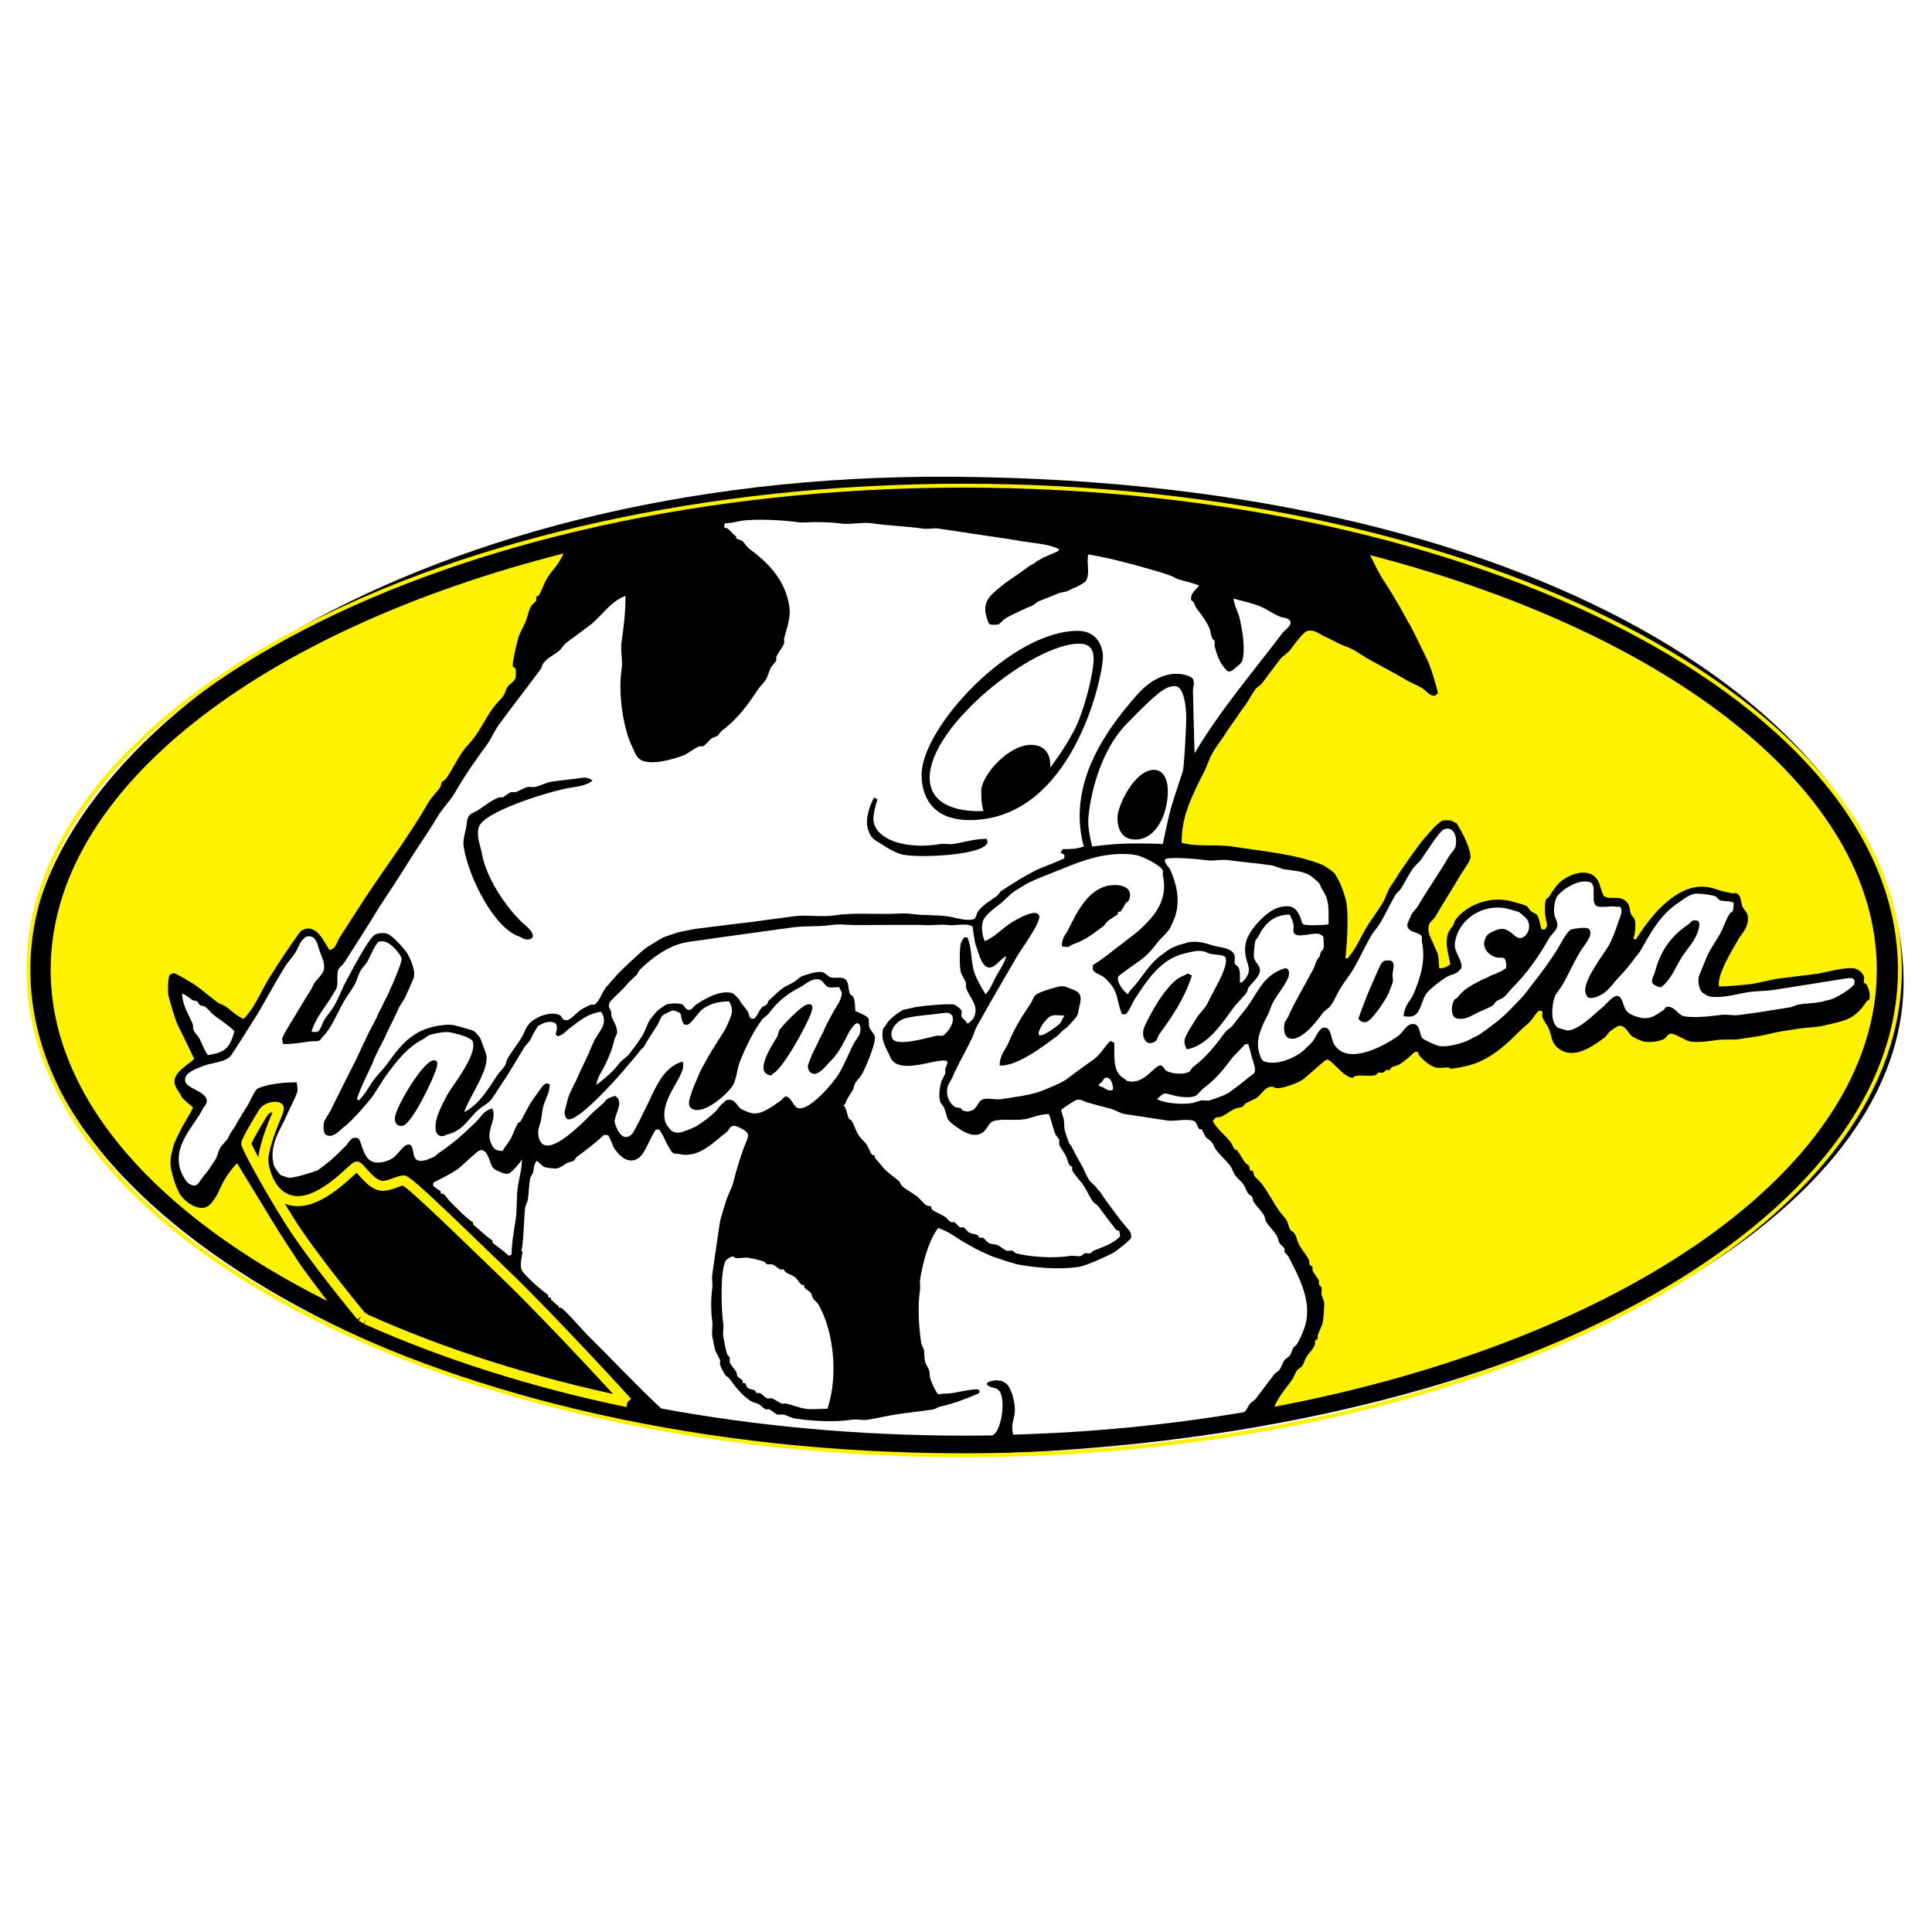 <?xml version="1.0" encoding="utf-8"?>
<!-- Generator: Adobe Illustrator 13.0.0, SVG Export Plug-In . SVG Version: 6.00 Build 14948)  -->
<!DOCTYPE svg PUBLIC "-//W3C//DTD SVG 1.0//EN" "http://www.w3.org/TR/2001/REC-SVG-20010904/DTD/svg10.dtd">
<svg version="1.0" id="Layer_1" xmlns="http://www.w3.org/2000/svg" xmlns:xlink="http://www.w3.org/1999/xlink" x="0px" y="0px"
	 width="192.756px" height="192.756px" viewBox="0 0 192.756 192.756" enable-background="new 0 0 192.756 192.756"
	 xml:space="preserve">
<g>
	<polygon fill-rule="evenodd" clip-rule="evenodd" fill="#FFFFFF" points="0,0 192.756,0 192.756,192.756 0,192.756 0,0 	"/>
	<path fill-rule="evenodd" clip-rule="evenodd" d="M94.233,145.121c53.567-0.459,95.688-21.75,95.688-47.174
		c0-24.864-34.337-49.927-94.771-50.382C40.21,47.148,3.076,73.975,2.834,96.764C2.572,121.625,44.771,145.545,94.233,145.121
		L94.233,145.121z"/>
	<path fill-rule="evenodd" clip-rule="evenodd" fill="#FFFFFF" d="M73.066,125.367c-0.131,0.006-0.577,0.273-0.647,0.387
		c-0.577,0.928-0.469,4.963-0.259,6.328c0.064,0.404-0.064,0.822,0,1.232c0.076,0.488,0.223,1.26,0.39,1.807
		c0.015,0.057,0.242,0.258,0.256,0.324c0.037,0.143-0.044,0.307,0,0.453c0.11,0.334,0.483,0.68,0.647,0.967
		c0.083,0.145,0.04,0.311,0.128,0.453c0.098,0.16,0.45,0.279,0.52,0.453c0.012,0.035-0.035,0.166,0,0.191
		c0.076,0.064,0.195-0.014,0.256,0.064c0.125,0.162,0.09,0.344,0.259,0.453c0.23,0.156,0.472,0.107,0.708,0.258
		c0.067,0.043,0.116,0.232,0.195,0.256c0.088,0.035,0.235-0.043,0.324,0c0.204,0.107,0.46,0.436,0.708,0.521
		c0.14,0.045,0.309-0.039,0.455,0c0.256,0.062,0.712,0.432,0.969,0.516c0.137,0.045,0.307-0.029,0.451,0
		c0.467,0.102,1.398,0.441,1.874,0.516c0.717,0.111,1.532,0,2.259,0c1.107-3.359,0.601-7.773-0.905-10.4
		c-0.1-0.182-0.402-0.412-0.516-0.582c-0.143-0.211-0.109-0.381-0.259-0.582c-0.131-0.182-0.568-0.377-0.644-0.58
		c-0.012-0.029,0.018-0.176,0-0.193c-0.033-0.033-0.152,0.014-0.195,0c-0.259-0.102-0.483-0.609-0.711-0.777
		c-0.309-0.229-0.647-0.307-0.967-0.52c-0.067-0.043-0.116-0.23-0.192-0.258c-0.104-0.035-0.235,0.047-0.323,0
		c-0.215-0.104-0.59-0.453-0.84-0.512c-0.146-0.037-0.315,0.041-0.455,0c-0.064-0.025-0.259-0.236-0.32-0.264
		c-0.399-0.154-1.16-0.328-1.55-0.387c-0.437-0.066-0.931,0.107-1.355,0C73.247,125.475,73.266,125.348,73.066,125.367
		L73.066,125.367z"/>
	<path fill-rule="evenodd" clip-rule="evenodd" fill="#FFFFFF" d="M47.876,114.766c-0.277,0.072-1.76,1.533-2.129,1.811
		c-0.76,0.557-1.683,0.971-2.522,1.42c0.058,0.057-0.058,0.271,0,0.324c0.204,0.193,0.483,0.33,0.711,0.516
		c0.049,0.041,0.025,0.223,0.064,0.26c0.038,0.033,0.145-0.018,0.195,0c0.211,0.084,0.477,0.545,0.644,0.713
		c0.748,0.732,1.444,1.525,2.326,2.129c0.067,0.047,0.009,0.211,0.064,0.256c0.649,0.527,1.182,1.08,1.875,1.557
		c0.067,0.045,0.009,0.209,0.064,0.258c0.551,0.445,1.104,0.807,1.614,1.293c0.113-0.098,0.079-0.059,0.259-0.131
		c0-1.098,0.236-2.381,0.388-3.357c0.204-1.336,0.058-2.27,0.256-3.555c0.119-0.787,0.387-1.551,0.387-2.588
		c-0.238,0.398-0.577,0.775-0.903,1.1c-0.44,0.432-0.626,0.408-1.163,0.193c-0.373-0.148-0.708-0.273-0.903-0.58
		C48.837,115.961,48.651,114.572,47.876,114.766L47.876,114.766z"/>
	<path fill-rule="evenodd" clip-rule="evenodd" fill="#FFFFFF" d="M110.271,107.529c-0.102,0.029-0.245,0.307-0.325,0.387
		c-0.498,0.488-0.459,0.328,0.128,0.584c0.2,0.084,0.465,0.408,0.909,0.258C111.165,108.691,110.948,107.344,110.271,107.529
		L110.271,107.529z"/>
	<path fill-rule="evenodd" clip-rule="evenodd" fill="#FFFFFF" d="M124.224,104.17c-0.441,0.555-1.02,1-1.425,1.549
		c-0.811,1.1-1.615,2.037-2.712,2.848c-0.281,0.205-0.513,0.619-0.841,0.775c-0.507,0.238-1.455,0.102-1.938,0
		c-1.229-0.275-1.031-0.482-1.872,0.322c0.718,0.381,2.302,0.578,3.55,0.387c0.09-0.014,0.751-0.248,0.841-0.26
		c0.271-0.041,0.569,0.064,0.838,0c0.062-0.014,1.007-0.33,1.425-0.516c0.044-0.023,0.429-0.215,0.513-0.258
		c0.06-0.031,1.431-1.047,2.003-1.551c0.154-0.141,0.53-0.303,0.584-0.516c0.102-0.424-0.155-0.988-0.26-1.357
		c-0.119-0.42-0.244-0.934-0.387-1.424C124.468,104.17,124.283,104.207,124.224,104.17L124.224,104.17z"/>
	<path fill-rule="evenodd" clip-rule="evenodd" fill="#FFFFFF" d="M94.122,101.07c-1.05,0.16-2.492,0.238-3.486,0.449
		c-0.635,0.135-0.938,0.326-1.295,0.713c-0.256,0.271-0.555,0.803-0.321,1.354c0.395,0.939,3.774-0.143,4.457-0.256
		c0.168-0.029,0.413,0.051,0.58,0c0.171-0.053,0.541-0.502,0.648-0.646C95.11,102.129,95.464,100.861,94.122,101.07L94.122,101.07z"
		/>
	<path fill-rule="evenodd" clip-rule="evenodd" fill="#FFFFFF" d="M18.166,99.131c0.049,1.227,0.665,2.07,1.031,2.971
		c0.113,0.283,0.015,0.43,0.131,0.709c0.101,0.248,0.395,0.498,0.515,0.713c0.349,0.605,0.498,1.227,0.905,1.744
		c1.812-0.279,2.176-0.775,2.648-2.391c-0.619-0.588-1.305-1.037-2.001-1.551c-0.333-0.244-0.62-0.686-0.967-0.9
		c-0.139-0.086-0.324-0.051-0.456-0.131c-0.131-0.084-0.193-0.309-0.321-0.389c-0.149-0.096-0.304-0.045-0.455-0.131
		C18.856,99.576,18.611,99.268,18.166,99.131L18.166,99.131z"/>
	<path fill-rule="evenodd" clip-rule="evenodd" fill="#FFFFFF" d="M82.895,92.292c-1.22,0.187-2.683,0.055-4.004,0.26
		c-0.807,0.122-1.987,0.262-2.778,0.384c-0.35,0.055-4.218,0.568-5.555,0.777c-1.224,0.188-2.286,0.234-3.293,0.647
		c-1.288,0.524-2.497,1.471-3.425,2.39c-0.14,0.139-0.187,0.378-0.32,0.516c-0.067,0.062-0.799,0.716-1.035,1.036
		c-0.21,0.279-1.63,1.564-1.678,1.74c-0.144,0.496,0.009,0.502,0.115,0.764c0.12,0.293,0.014,0.424,0.131,0.713
		c0.166,0.408,0.556,0.945,0.517,1.555c-0.003,0.047-0.248,0.529-0.259,0.58c-0.247,1.113-0.584,1.871-1.033,2.777
		c-0.309,0.613-0.647,0.965-0.775,1.811c0.839-0.66,1.624-1.268,2.262-2.133c0.274-0.379,0.752-0.596,1.031-0.973
		c0.18-0.244,0.696-0.906,0.775-1.031c0.088-0.143,0.437-0.65,0.516-0.775c0.346-0.547,0.425-1.076,0.775-1.615
		c0.029-0.043,0.654-0.836,0.844-0.971c0.198-0.148,0.708-0.498,0.775-0.516c0.415-0.135,1.276-0.172,1.611,0
		c0.256,0.135,0.282,0.617,0.775,0.516c0.137-0.025,0.462-0.432,0.584-0.516c0.641-0.43,2.264-1.477,3.551-1.162
		c0.238,0.053,0.763,0.623,0.841,0.84c0.032,0.096,0.606,0.752,0.775,1.033c0.1,0.172,0.091,0.648,0.451,0.709
		c0.361,0.059,0.589-0.697,0.903-1.098c0.116-0.148,0.375-0.191,0.516-0.322c0.113-0.109,0.137-0.355,0.259-0.453
		c0.419-0.346,0.81-0.793,1.229-1.098c0.445-0.33,0.894-0.471,1.354-0.775c0.195-0.131,0.466-0.447,0.711-0.516
		c0.101-0.031,1.319-0.517,2.003-0.389c0.295,0.055,0.588,0.451,0.839,0.516c0.504,0.123,0.97-0.072,1.358,0.129
		c0.522,0.275,0.314,0.992,0.58,1.551c0.034,0.07,0.214,0.127,0.259,0.195c0.217,0.336,0.238,0.994,0.257,1.488
		c0.223,0.068,1.234,0.535,1.294,0.705c0.131,0.383-0.009,0.639,0.128,0.973c0.097,0.242,0.455,0.588,0.516,0.842
		c0.167,0.688-1.017,3.33-1.291,3.811c-0.159,0.277-0.489,0.561-0.648,0.84c-0.135,0.232-0.125,0.475-0.257,0.711
		c-0.283,0.494-0.551,0.775-0.775,1.422c0-0.004-0.195,0.086-0.131,0.127c0.256,0.174,0.357,0.955,0.519,1.295
		c0.028,0.062,0.218,0.131,0.256,0.193c0.296,0.457,0.381,0.893,0.647,1.357c0.22,0.383,0.669,0.729,0.904,1.098
		c0.213,0.338,0.274,0.674,0.519,0.969c0.012,0.018,0.231,0.041,0.257,0.062c0.029,0.029-0.019,0.148,0,0.197
		c0.021,0.053,0.527,0.621,0.646,0.775c0.442,0.602,1.151,1.08,1.742,1.551c0.145,0.109,0.189,0.398,0.324,0.516
		c0.471,0.402,0.986,0.664,1.487,1.031c0.326,0.244,0.617,0.689,0.967,0.91c0.14,0.084,0.312,0.029,0.451,0.125
		c0.067,0.047,0.009,0.215,0.064,0.262c0.41,0.338,0.914,0.475,1.359,0.775c0.149,0.102,0.412,0.453,0.58,0.514
		c0.088,0.033,0.237-0.045,0.324,0c0.167,0.084,0.405,0.455,0.58,0.52c0.088,0.029,0.238-0.043,0.323,0
		c0.192,0.094,0.388,0.42,0.583,0.514c0.33,0.166,0.501,0.111,0.841,0.262c0.057,0.025,0.125,0.232,0.191,0.258
		c0.102,0.033,0.232-0.045,0.325,0c0.188,0.094,0.391,0.424,0.581,0.518c0.357,0.168,0.608,0.088,0.969,0.258
		c0.217,0.1,0.581,0.451,0.837,0.516c0.183,0.049,0.4-0.047,0.582,0c0.05,0.014,0.271,0.246,0.324,0.26
		c1.526,0.377,3.711,0.521,5.425,0.26c0.346-0.053,0.757,0.084,1.101,0c0.057-0.018,0.259-0.244,0.318-0.26
		c0.176-0.045,0.411,0.045,0.584,0c0.066-0.02,0.254-0.232,0.322-0.26c1.121-0.447,1.854-0.664,2.652-1.42
		c-0.062-0.205,0-0.473-0.131-0.582c-0.089-0.072-0.193,0.023-0.256-0.066c-0.632-0.799-1.211-1.568-1.812-2.389
		c-0.122-0.164-0.399-0.289-0.519-0.451c-0.411-0.562-0.62-1.186-1.031-1.746c-0.271-0.365-0.841-0.971-1.031-1.357
		c-0.048-0.092,0.032-0.225,0-0.324c-0.029-0.062-0.224-0.139-0.26-0.191c-0.199-0.305-0.227-0.641-0.387-0.973
		c-0.17-0.328-0.534-0.752-0.647-1.098c-0.048-0.137,0.033-0.311,0-0.449c-0.042-0.158-0.324-0.43-0.388-0.582
		c-0.286-0.701-0.369-1.342-0.649-2.004c-0.963,0-1.657,0.395-2.45,0.516c-1.073,0.164-1.896-0.057-2.909,0.131
		c-0.489,0.094-0.649,0.496-0.903,0.838c-0.957,1.301-2.493,0.145-3.292-0.449c-0.757-0.564-0.538-0.779-0.905-1.686
		c-0.06-0.143-0.35-0.43-0.387-0.578c-0.173-0.65-0.042-1.629,0.194-2.195c0.076-0.189,0.286-0.506,0.323-0.646
		c0.033-0.146-0.049-0.312,0-0.453c0.167-0.52,0.622-0.98-0.712-0.775c-1.337,0.205-4.132,1.184-4.78-0.387
		c-0.305-0.746-1.01-1.613-0.71-2.842c0.015-0.064,0.229-0.27,0.259-0.326c0.375-0.775,1.68-1.535,1.742-1.551
		c0.214-0.051,1.129-0.25,1.167-0.256c0.685-0.131,3.352-0.402,3.938-0.26c0.131,0.029,0.667,0.459,0.711,0.578
		c0.058,0.178-0.049,0.41,0,0.584c0.046,0.168,0.293,0.324,0.387,0.455c0.213,0.307,0.18,0.363,0.516,0.062
		c0.104-0.094,0.263-0.264,0.324-0.389c0.573-1.23-0.446-1.965-0.775-2.969c-0.047-0.146,0.034-0.309,0-0.457
		c-0.07-0.262-0.452-0.834-0.519-1.096c-0.156-0.65-0.131-2.413,0-2.91c0.041-0.137,0.245-0.409,0.324-0.58
		c0.085,0,0.247,0.034,0.323,0c0.399,0.874,0.366,2.048,0.583,3.103c0.171,0.833,0.823,1.911,1.228,2.583
		c0.411-0.393,0.632-0.939,0.903-1.484c0.289-0.583,0.665-1.12,0.969-1.746c0.099-0.204,0.107-0.288,0.193-0.58
		c-0.513,0.271-0.808,0.772-1.29,1.035c-1.112,0.595-1.455-1.417-1.747-2.135c-0.12-0.298-0.321-1.871-0.321-1.871l-0.195-0.067
		c-0.601-0.25-1.608,0.046-2.325-0.064c-0.584-0.091-1.668,0.073-2.25,0.012c-0.42-0.052-4.865,0-6.845,0
		C84.607,92.292,83.688,92.167,82.895,92.292L82.895,92.292z"/>
	<path fill-rule="evenodd" clip-rule="evenodd" fill="#FFFFFF" d="M116.337,85.69c-0.415,0.147,0.325,0.894,0.394,1.034
		c0.593,1.279,1.069,3.022,0.513,4.717c-0.054,0.167-0.399,0.962-0.513,1.163c-0.325,0.537-0.931,0.993-1.294,1.484
		c-0.459,0.623-1.008,1.231-1.616,1.683c-0.279,0.207-2.211,1.53-2.259,1.678c-0.196,0.594,0.652,1.576,0.966,1.744
		c0.274-0.512,0.707-0.85,1.037-1.291c0.659-0.896,1.371-1.933,2.26-2.583c0.197-0.151,0.918-0.705,1.162-0.777
		c0.107-0.033,0.581-0.243,0.644-0.259c0.146-0.036,0.859-0.251,0.907-0.26c1.326-0.247,2.128,0.3,3.1,0.454
		c0.686,0.108,1.4,0.295,1.55,0.906c0.048,0.207-0.051,0.501,0,0.711c0.036,0.152,0.331,0.33,0.388,0.452
		c0.182,0.387,0.131,0.944,0.131,1.483c0.006,0,0.188-0.008,0.19,0c1.554-1.477-0.003-1.841,0.391-3.941
		c0.229-1.239,2.107-3.246,3.294-3.55c1.386-0.364,1.792,0.091,2.193,1.099c0.078,0.195,0.099,0.466,0.26,0.58
		c0.229,0.158,2.107,0.092,2.519,0c0-1.795,0.071-2.407-0.644-3.491c-0.155-0.231-0.197-0.521-0.388-0.708
		c-0.036-0.033-0.581-0.525-0.775-0.647c-0.735-0.471-1.573-0.483-2.649-0.646c-0.295-0.046-0.915-0.34-1.229-0.388
		c-1.445-0.224-2.921-0.312-4.265-0.516c-0.736-0.116-1.518,0.112-2.257,0C119.818,85.737,116.963,85.466,116.337,85.69
		L116.337,85.69z"/>
	<path fill-rule="evenodd" clip-rule="evenodd" fill="#FFF200" d="M178.231,89.172c0.259,0.262,0.388,0.574,0.388,0.931
		c0,0.366-0.129,0.685-0.388,0.947c-0.26,0.263-0.569,0.394-0.937,0.394c-0.366,0-0.683-0.131-0.938-0.391
		c-0.263-0.259-0.388-0.577-0.388-0.95c0-0.36,0.125-0.669,0.382-0.931c0.262-0.269,0.575-0.403,0.944-0.403
		C177.662,88.77,177.972,88.903,178.231,89.172L178.231,89.172z"/>
	<path fill-rule="evenodd" clip-rule="evenodd" fill="#FFF200" d="M178.431,88.968c-0.312-0.315-0.694-0.473-1.136-0.473
		c-0.42,0-0.796,0.146-1.108,0.435c-0.331,0.312-0.501,0.702-0.501,1.173c0,0.452,0.158,0.834,0.465,1.146
		c0.311,0.309,0.691,0.463,1.145,0.463c0.436,0,0.811-0.152,1.124-0.455c0.321-0.312,0.482-0.696,0.482-1.154
		C178.901,89.661,178.744,89.279,178.431,88.968L178.431,88.968z"/>
	<path fill-rule="evenodd" clip-rule="evenodd" fill="#FFF200" d="M177.495,89.981c-0.062,0.043-0.149,0.064-0.257,0.064h-0.182
		V89.53h0.113c0.116,0,0.205,0.012,0.271,0.036c0.095,0.041,0.143,0.107,0.143,0.203C177.584,89.869,177.555,89.938,177.495,89.981
		L177.495,89.981z"/>
	<path fill-rule="evenodd" clip-rule="evenodd" fill="#FFF200" d="M177.057,90.366h0.099l0.102,0.009
		c0.071,0.003,0.125,0.012,0.16,0.029c0.063,0.023,0.107,0.065,0.132,0.131c0.012,0.036,0.062,0.109,0.065,0.216
		c0.006,0.107,0.018,0.189,0.029,0.245h0.495l-0.015-0.049c-0.006-0.018-0.012-0.036-0.016-0.052c0-0.018-0.003-0.036-0.003-0.052
		l-0.048-0.158c0-0.184-0.092-0.315-0.196-0.4c-0.057-0.043-0.143-0.078-0.254-0.102c0.123-0.015,0.225-0.055,0.311-0.122
		c0.084-0.064,0.126-0.175,0.126-0.323c0-0.195-0.081-0.338-0.239-0.425c-0.092-0.051-0.212-0.082-0.352-0.094
		c-0.023,0-0.146,0-0.366-0.003c-0.218,0-0.388,0-0.498,0v1.783h0.468V90.366L177.057,90.366z"/>
	<path fill="none" stroke="#FFF200" stroke-width="0.388" stroke-miterlimit="2.613" d="M96.184,145.189
		c51.516,0,93.368-21.988,93.368-48.425c0-26.438-41.912-48.308-93.429-48.308c-51.512,0-93.289,21.87-93.289,48.308
		C2.834,123.201,44.669,145.189,96.184,145.189"/>
	<path fill="none" stroke="#FFF200" stroke-width="1" stroke-miterlimit="2.613" d="M62.601,139.895
		c-9.587-1.99-18.375-4.818-26.09-8.27 M36.511,131.625l-0.465-0.301 M36.046,131.324c0,0-4.887-5.877-7.218-9.602
		c-2.354-3.758-4.261-7.359-4.261-7.629c0-0.268,1.3-2.469,1.702-3.094c0.404-0.633,1.392-0.633,1.52-0.502
		c0.128,0.139-0.265,0.945-0.533,1.623c-0.269,0.668-0.987,2.645-0.987,3.59c0,0.941,0.763,4.127,3.453,4.127
		c2.691,0,5.563-3.455,5.878-3.455c0.312,0,1.389,1.928,2.601,1.928c0.763,0,1.569-0.537,2.064-0.537
		c0.493,0,5.426,4.848,10.182,9.424c4.751,4.576,12.153,12.697,12.153,12.697"/>
	<path fill-rule="evenodd" clip-rule="evenodd" fill="#FFF200" d="M5.054,96.767c0,12.831,10.674,24.575,27.616,33.042
		c-0.469-0.602-2.5-3.285-2.942-3.992c-0.445-0.707-1.092-1.596-2.787-4.361c-1.691-2.771-2.601-4.266-3.285-5.398
		c-0.527,0.502-1.156,1.402-1.486,2.07c-0.262,0.523-0.439,1.025-0.775,1.484c-0.128,0.174-0.492,0.877-1.224,0.9
		c-0.739,0.018-1.572-0.539-2.073-1.16c-0.498-0.617-0.935-2.207-1.032-2.711c-0.098-0.504-0.07-0.984,0-1.359
		c0.009-0.047,0.21-0.848,0.256-1.031c0.061-0.242,0.632-1.348,0.775-1.68c0.033-0.074,1.019-1.721,1.165-2.072
		c-0.198-0.182-1.104-0.912-1.165-1.094c-0.195-0.615-1.447-1.434,0-2.713c0.815-0.719,1.043-0.746,1.264-1.08
		c0,0-0.818-1.691-1.005-2.088c-0.032-0.068-0.69-1.359-0.774-1.615c-0.046-0.141-0.245-0.725-0.26-0.775
		c-0.043-0.146-0.445-1.438-0.513-1.807c-0.14-0.744,0.024-2.022,0.128-2.068c0.103-0.053,0.245-0.199,0.516-0.132
		c0.164,0.04,1.181,0.638,1.422,0.776c0.967,0.555,1.887,1.41,2.778,2.066c0.297,0.225,0.665,0.297,0.967,0.52
		c0.562,0.414,0.952,0.859,1.68,1.16c0.967-0.922,1.629-2.469,2.325-3.682c0.262-0.465,1.31-2.094,1.55-2.455
		c0.11-0.171,1.726-2.562,1.872-2.648c1.553-0.924,2.328,1.279,2.845,1.937c0.128-0.07,0.351-0.147,0.449-0.258
		c0.245-0.277,0.312-0.659,0.519-0.967c0.466-0.711,2.17-3.389,2.584-4.006c2.097-3.166,4.414-6.229,6.328-9.563
		c0.297-0.519,0.854-0.993,1.163-1.486c0.089-0.145,0.037-0.312,0.128-0.455c0.08-0.125,0.299-0.203,0.387-0.322
		c0.684-0.927,1.124-1.981,1.811-2.906c0.302-0.41,0.729-0.821,1.031-1.23c0.726-0.984,1.218-2.059,1.939-3.036
		c0.298-0.404,0.769-0.81,1.034-1.229c0.177-0.283,0.192-0.58,0.388-0.839c0.18-0.248,0.684-0.537,0.775-0.839
		c0.052-0.192,0.061-0.785,0-0.971c-0.027-0.079-0.239-0.119-0.259-0.192c-0.099-0.354,0.408-2.365,0.516-2.779
		c0.149-0.58,0.562-1.224,0.775-1.746c0.217-0.533,0.248-1.017,0.519-1.485c0.102-0.18,0.422-0.396,0.517-0.58
		c0.042-0.088-0.034-0.239,0-0.324c0.027-0.085,0.21-0.123,0.259-0.195c0.344-0.54,0.455-1.06,0.775-1.615
		c0.415-0.73,1.089-1.337,1.483-2.132c0.058-0.12,0.207-0.425,0.207-0.425C26.19,62.842,5.054,78.689,5.054,96.767L5.054,96.767z"/>
	<path fill-rule="evenodd" clip-rule="evenodd" fill="#FFFFFF" d="M124.093,140.896c0.256-0.111,0.411-0.576,0.578-0.799
		c0.158-0.215,0.488-0.371,0.646-0.582c0.603-0.814,1.207-1.578,1.81-2.393c0.125-0.174,0.394-0.279,0.519-0.449
		c0.221-0.307,0.292-0.672,0.513-0.973c0.125-0.166,0.394-0.285,0.519-0.453c0.194-0.266,0.215-0.543,0.388-0.84
		c0.033-0.057,0.221-0.139,0.257-0.191c0.417-0.641,0.899-1.73,1.037-2.586c0.363-2.385-1.092-4.818-1.812-6.264
		c-0.062-0.133-0.353-0.35-0.388-0.453c-0.03-0.094,0.045-0.24,0-0.322c-0.09-0.186-0.414-0.41-0.513-0.584
		c-0.137-0.236-0.125-0.479-0.262-0.715c-0.263-0.455-0.758-0.92-1.031-1.355c-0.149-0.23-0.123-0.471-0.26-0.711
		c-0.263-0.453-0.769-0.906-1.034-1.354c-0.084-0.152-0.042-0.316-0.129-0.453c-0.074-0.125-0.301-0.209-0.387-0.324
		c-0.224-0.305-0.295-0.666-0.516-0.969c-0.221-0.293-0.561-0.549-0.775-0.838c-0.224-0.309-0.298-0.668-0.516-0.971
		c-0.414-0.559-1.02-1.066-1.422-1.615c-0.188-0.25-0.206-0.465-0.388-0.713c-0.164-0.217-0.482-0.363-0.649-0.582
		c-0.107-0.143-0.277-0.619-0.382-0.709c-0.095-0.078-0.188,0.027-0.262-0.066c-0.102-0.125-0.289-0.631-0.388-0.709
		c-0.537-0.418-1.991-0.008-2.778-0.129c-1.467-0.227-2.771-0.42-4.262-0.646c-0.403-0.059-0.996-0.424-1.354-0.516
		c-0.905-0.236-1.534-0.408-2.39-0.646c-0.263-0.076-0.62-0.344-1.031-0.258c-0.173,0.033-1.538,0.912-1.553,1.033
		c-0.016,0.088,0.244,0.816,0.256,0.902c0.08,0.516-0.006,0.775,0.131,1.232c0.015,0.045,0.266,0.852,0.391,1.156
		c0.019,0.066,0.235,0.264,0.257,0.324c0.023,0.104,0.224,0.451,0.256,0.518c0.149,0.316,0.668,1.24,0.775,1.424
		c0.304,0.525,0.429,1.016,0.774,1.486c0.183,0.248,0.668,0.561,0.775,0.84c0.015,0.039,0.2,0.172,0.256,0.258
		c0.102,0.143,0.43,0.654,0.522,0.775c0.688,0.936,1.326,1.832,2.065,2.713c0.122,0.143,0.381,0.418,0.452,0.58
		c0.039,0.1,0.114,0.338,0.063,0.52c-0.068,0.236-1.47,1.324-1.744,1.488c-0.154,0.086-2.572,1.277-3.487,1.42
		c-2.006,0.307-4.322,0.078-6.134-0.256c-0.042-0.014-1.234-0.34-1.682-0.52c-0.062-0.023-0.638-0.215-0.775-0.256
		c-0.163-0.057-1.075-0.48-1.162-0.52c-0.071-0.033-0.426-0.215-0.518-0.256c-0.07-0.039-0.845-0.467-1.163-0.65
		c-0.876-0.502-1.483-1.059-2.583-1.42c-0.906,1.154-1.541,3.412-1.809,5.168c-0.046,0.299,0.046,0.67,0,0.969
		c-0.26,1.688-0.125,3.785,0.131,5.43c0.006,0.039,0.25,0.535,0.256,0.582c0.079,0.521,0.009,0.764,0.131,1.229
		c0.055,0.209,0.33,0.623,0.387,0.838c0.096,0.367,0.02,0.51,0.128,0.838c0.163,0.502,0.471,1.164,0.775,1.551
		c0.422-0.125,0.821-0.047,1.359-0.131c0.732-0.107,1.492-0.322,2.451-0.383c0.251-0.018,0.52,0.287,0.132,0.451
		c-1.228,0.521-2.326,0.963-3.813,1.291c-0.051,0.012-0.534,0.25-0.58,0.262c-1.36,0.207-2.414,0.299-3.812,0.514
		c-0.787,0.119-1.953,0.395-2.773,0.52c-0.529,0.08-1.093-0.084-1.619,0c-1.751,0.268-3.999,0.131-5.683-0.133
		c-0.293-0.045-0.848-0.338-1.095-0.387c-0.177-0.035-0.413,0.045-0.584,0c-0.257-0.066-0.589-0.414-0.839-0.514
		c-0.106-0.047-0.213,0.031-0.323,0c-0.242-0.074-0.516-0.408-0.711-0.518c-0.235-0.139-0.477-0.125-0.708-0.258
		c-0.903-0.521-1.651-1.496-2.262-2.328c-0.088-0.123-0.309-0.199-0.387-0.324c-0.152-0.238-0.464-0.818-0.516-1.033
		c-0.037-0.145,0.043-0.312,0-0.453c-0.091-0.273-0.452-0.822-0.519-1.098c-0.052-0.213-0.25-1.252-0.259-1.289
		c-0.073-0.479,0.076-1.016,0-1.488c-0.143-0.943-0.143-2.359,0-3.293c0.067-0.447-0.067-0.918,0-1.359
		c0.177-1.145,0.333-2.404,0.519-3.621c0.009-0.059,0.21-1.371,0.259-1.678c0.04-0.271,0.501-1.76,0.644-2.197
		c0.159-0.484,0.519-1.125,0.647-1.617c0.403-1.547,0.739-2.717,1.292-4.07c0.241-0.594,0.415-0.861-0.257-1.291
		c-0.15-0.096-0.403-0.203-0.518-0.26c-0.187-0.092-0.396-0.176-0.646-0.062c-0.208,0.09-0.335,0.445-0.519,0.582
		c-1.166,0.859-2.691,2.627-4.648,2.193c-0.323-0.074-0.481,0.01-0.711-0.127c-0.171-0.102-0.672-1.076-0.711-1.164
		c-0.031-0.064-0.268-0.59-0.388-0.773c-0.037-0.055-0.244-0.383-0.256-0.389c-0.089-0.047-0.238,0.047-0.323,0
		c-0.571,0.729-1.039,2.367-1.747,2.844c-1.071,0.717-1.996-0.326-2.455-1.037c-0.036-0.057-0.368-0.934-0.516-1.16
		c-0.105-0.166-0.233-0.057-0.451-0.131c-0.854,0.814-1.748,1.488-2.713,2.197c-0.116,0.086-0.202,0.311-0.323,0.389
		c-0.227,0.143-0.48,0.125-0.71,0.256c-0.237,0.137-0.655,0.471-0.97,0.52c-0.244,0.035-0.934-0.055-1.226-0.131
		c-0.157-0.039-0.614-0.52-0.775-0.645c-0.303,0.381-0.26,0.6-0.388,1.229c-0.01,0.041-0.25,0.408-0.256,0.453
		c-0.171,0.82-0.123,1.354-0.261,2.26c-0.012,0.061-0.25,0.65-0.259,0.711c-0.094,0.613-0.192,4.186-0.388,4.264
		c-0.015,0.006,0.134,0.164,0.128,0.197c-0.045,0.314-0.256,1.152-0.128,1.678c0.134,0.547,2.125,2.223,2.65,2.586
		c0.052,0.035,0.024,0.223,0.064,0.256c0.061,0.051,0.204,0.012,0.256,0.066c0.027,0.023-0.031,0.172,0,0.195
		c0.303,0.172,0.428,0.436,0.711,0.58c0.025,0,0.046,0,0.064,0c0.015,0.041-0.027,0.166,0,0.195c0.035,0.027,0.146-0.023,0.195,0
		c0.379,0.145,2.143,2.213,2.586,2.648c2.316,2.285,5.045,5.186,7.432,7.406c9.501,1.754,19.683,2.709,30.217,2.709
		c0.935,0,1.863-0.006,2.793-0.021c0.909-0.26,1.389-3.461,0.771-4.387c-0.134-0.199-0.388-0.324-0.524-0.346
		c-0.581-0.09-1.416-0.549,0.086-0.764c0.066-0.006,0.614,0.043,0.677,0.068c0.087,0.039,0.177,0.146,0.269,0.178
		c0.575,0.201,1.133,2.051,0.969,3.104c-0.035,0.25-0.212,0.934-0.229,1.213c-0.015,0.258,0.051,0.723,0.081,0.855
		C109.034,142.912,116.754,142.137,124.093,140.896L124.093,140.896z"/>
	<path fill-rule="evenodd" clip-rule="evenodd" fill="#FFF200" d="M127.139,140.354c34.684-6.584,60.109-23.771,60.109-43.587
		c0-17.947-20.859-33.698-50.559-41.381c0.375,0.714,0.992,2.052,1.481,2.715c0.086,0.113,1.022,1.626,1.421,2.326
		c0.161,0.282,0.906,1.667,1.163,2.068c0.051,0.079,0.644,1.282,0.906,1.807c0.151,0.312,0.876,1.809,0.899,1.875
		c0.158,0.394,0.784,2.238,0.91,3.035c-0.027,0-0.045,0-0.069,0c-0.144,0.074-0.131,0.244-0.453,0.196
		c-0.324-0.052-0.816-0.617-1.097-0.777c-0.602-0.347-1.159-0.527-1.74-0.903c-0.069-0.043-0.677-0.37-0.906-0.516
		c-0.072-0.046-1.956-1.045-2.844-1.552c-0.453-0.262-0.996-0.662-1.484-0.906c-0.516-0.256-0.99-0.364-1.484-0.644
		c-0.075-0.042-0.427-0.229-0.519-0.259c-0.077-0.027-0.406-0.229-0.513-0.257c-0.519-0.152-1.115-0.842-1.94-0.647
		c-0.379,0.088-1.416,1.515-1.679,1.872c-0.28,0.378-0.757,0.593-1.034,0.97c-0.602,0.812-1.207,1.579-1.81,2.392
		c-0.16,0.218-0.482,0.361-0.644,0.58c-0.394,0.532-0.638,1.081-1.031,1.616c-0.131,0.167-0.566,0.769-0.649,0.906
		c-0.257,0.403-1.076,1.533-1.163,1.679c-0.402,0.684-1.016,1.42-1.422,2.132c-0.426,0.738-0.607,1.521-1.031,2.262
		c-0.038,0.058-0.399,0.775-0.516,1.034c-0.763,1.632-1.55,3.275-1.55,5.688c1.541,0.452,3.365,0.12,5.101,0.388
		c3.145,0.483,6.346,0.76,8.915,1.807c0.363,0.148,1.162,0.764,1.228,0.841c0.096,0.125,0.34,0.577,0.382,0.646
		c0.312,0.48,0.769,2.016,0.775,2.067c0.381,2.019-0.078,5.854-0.063,5.818c0.033-0.096,0.182-0.006,0.26-0.067
		c0,0,0.372-0.498,0.388-0.516c0.524-0.711,0.844-1.482,1.293-2.26c0.525-0.929,1.276-1.856,1.807-2.78
		c0.319-0.553,0.432-1.077,0.774-1.613c0.078-0.125,0.43-0.632,0.52-0.775c0.566-0.971,2.182-3.169,2.325-3.362
		c0.446-0.609,1.532-1.768,1.549-1.812l0.713-0.578c0.206-0.063,0.761-0.063,0.969,0c0.062,0.018,0.43,0.259,0.513,0.259
		c0.257,0.46,0.456,0.778,0.713,1.291c0.176,0.361,0.757,1.646,0.646,2.198c-0.084,0.398-0.829,1.377-1.034,1.744
		c-0.82,1.426-1.648,2.657-2.453,4.071c-0.149,0.25-0.578,0.542-0.65,0.839c-0.22,0.915,0.353,1.492,0.52,2.068
		c0.029,0.1,0.352,0.714,0.391,0.904c0.098,0.542,0.05,0.876,0.127,1.358c0.636-0.027,0.704-0.177,1.098-0.388
		c-0.161-1.035-0.539-1.891-0.257-3.036c0.058-0.247,0.382-0.644,0.513-0.842c0.138-0.204,0.113-0.385,0.263-0.58
		c1.043-1.424,3.49-2.549,5.94-1.746c0.334,0.109,0.864,0.197,1.165,0.387c0.177,0.112,0.274,0.391,0.451,0.519
		c0.217,0.161,0.515,0.208,0.644,0.452c0.164,0.312,0.268,0.998,0.388,1.355c0.08,0,0.256-0.036,0.324,0
		c0.343-0.44,0.215-0.399,0.125-0.904c-0.119-0.685-0.208-1.465,0-2.132c0.024-0.07,0.218-0.134,0.263-0.195
		c0.399-0.619,0.778-1.254,1.359-1.679c1.186-0.88,3.219-1.337,3.743,0.516c0.027,0.102,0.328,0.986,0.388,1.035
		c0.608,0.521,1.798-0.259,2.453,0.84c0.17,0.296,0.116,0.626,0.257,0.969c0.062,0.149,0.352,0.429,0.388,0.583
		c0.143,0.586-0.007,1.448-0.129,1.875c0.029,0.022,0.186,0.095,0.197,0.128c1.126-1.734,2.372-3.423,4.131-4.525
		c1.049-0.656,2.411-1.093,3.94-0.516c0.436,0.166,1.133,0.3,1.551,0.391c0.137,0.025,0.321-0.058,0.452,0
		c0.471,0.198,0.399,0.746,0.579,1.29c0.083,0.25,0.455,0.589,0.519,0.843c0.273,1.12-0.573,1.871-0.9,2.454
		c-0.578,0.999-2.17,3.549-1.943,4.715c0.646,0,2.712-0.168,3.296-0.256c0.653-0.102,1.86-0.416,2.52-0.52
		c0.408-0.064,3.338-0.395,4.134-0.517c0.405-0.063,2.677-0.681,3.553-0.516c0.394,0.073,0.873,0.464,0.966,0.839
		c0.048,0.172-0.054,0.414,0,0.58c0.019,0.064,0.221,0.139,0.259,0.195c0.212,0.332,0.427,1.127,0.26,1.488
		c-0.029,0.062-0.221,0.129-0.26,0.193c-0.515,0.793-1.087,1.432-2.002,1.809c-0.659,0.268-2.418,0.637-2.453,0.646
		c-0.855,0.158-1.381,0.121-2.263,0.26c-0.062,0.004-1.374,0.207-1.678,0.256c-0.716,0.107-1.807,0.408-2.52,0.52
		c-0.304,0.043-1.618,0.246-1.681,0.258c-0.889,0.135-1.577-0.018-2.519,0.129c-0.555,0.084-1.693,0.244-2.453,0.129
		c-0.546-0.088-1.613-0.889-2.065-0.775c-0.155,0.037-0.436,0.436-0.582,0.518c-0.426,0.225-1.287,0.391-2.003,0.258
		c-0.286-0.057-0.894-0.35-1.162-0.516c-0.388-0.246-0.68-1.223-1.422-1.035c-0.065,0.014-0.578,0.373-0.775,0.516
		c-0.22,0.164-0.363,0.482-0.578,0.646c-1.162,0.85-3.225,2.389-4.78,0.906c-0.504-0.482-0.483-1.088-0.775-1.809
		c-0.149-0.367-0.558-0.812-0.65-1.23c-0.029-0.139,0.055-0.32,0-0.451c-0.05-0.133-0.214-0.045-0.321-0.133
		c-0.316,0.305-0.501,0.621-0.771,0.973c-0.308,0.381-0.752,0.686-1.101,1.031c-1.434,1.414-2.927,2.898-5.169,3.49
		c-0.44,0.119-1.225,0.256-1.675,0.324c-0.161,0.021-0.262-0.131-0.262-0.131c-0.418,0-0.951,0.098-1.354,0
		c-0.543-0.131-1.401-0.861-1.681-1.289l-0.066-0.258c-0.083-0.049-0.238,0.041-0.321,0c-0.466,0.439-1.056,0.965-1.613,1.291
		c-0.235,0.131-0.491,0.111-0.712,0.256c-0.077,0.051-0.113,0.229-0.197,0.26c-0.106,0.041-0.214-0.043-0.318,0
		c-0.062,0.023-0.269,0.244-0.325,0.262c-0.143,0.035-0.31-0.047-0.45,0c-0.057,0.012-0.268,0.238-0.325,0.256
		c-0.638,0.168-1.436-0.113-2.131,0.131c-0.039,0.014-0.039,0.133-0.128,0.127c-0.942-0.039-2.093-1.885-2.581-1.811
		c-0.245,0.039-2.045,1.795-2.522,2.072c-0.518,0.295-1.65,0.725-2.324,0.775c-0.376,0.023-0.424-0.215-0.838-0.131
		c-0.492,0.098-0.867,0.764-1.23,1.031c-0.388,0.289-0.812,0.375-1.223,0.65c-0.062,0.031-0.137,0.221-0.196,0.256
		c-0.287,0.162-0.504,0.119-0.841,0.26c-0.438,0.176-0.9,0.588-1.359,0.775c-0.235,0.098-0.388,0.01-0.578,0.127
		c-0.096,0.061-0.185,0.234-0.26,0.322c0.438,0.826,1.271,1.402,1.81,2.133c0.054,0.074,0.361,0.695,0.388,0.713
		c0.042,0.023,0.167-0.035,0.193,0c0.331,0.424,0.516,0.854,0.844,1.291c0.084,0.119,0.304,0.193,0.382,0.324
		c0.068,0.107,0.036,0.371,0.131,0.451c0.08,0.068,0.197-0.021,0.256,0.062c0.099,0.143,0.042,0.312,0.132,0.457
		c0.188,0.295,0.563,0.551,0.774,0.838c0.632,0.852,1.082,1.752,1.682,2.646c0.208,0.316,0.584,0.645,0.774,0.973
		c0.179,0.316,0.191,0.66,0.388,0.967c0.071,0.119,0.311,0.209,0.388,0.324c0.247,0.396,0.28,0.82,0.516,1.229
		c0.227,0.395,0.688,0.957,0.903,1.357c0.113,0.205,0.018,0.342,0.131,0.582c0.023,0.051,0.235,0.139,0.256,0.193
		c0.042,0.096-0.029,0.221,0,0.322c0.103,0.342,0.549,0.754,0.65,1.1c0.023,0.1-0.045,0.223,0,0.318
		c0.018,0.061,0.241,0.27,0.257,0.326c0.05,0.211-0.036,0.492,0,0.713c0.006,0.059,0.25,0.65,0.256,0.709
		c0.036,0.227-0.06,1.643-0.125,2.004c-0.072,0.371-0.415,0.996-0.519,1.354c-0.033,0.102,0.042,0.232,0,0.326
		c-0.024,0.051-0.239,0.143-0.26,0.193c-0.048,0.102,0.033,0.211,0,0.324c-0.146,0.498-0.668,0.939-0.902,1.357
		c-0.177,0.301-0.191,0.566-0.388,0.842c-0.122,0.16-0.399,0.285-0.52,0.449c-0.22,0.301-0.291,0.662-0.515,0.969
		C128.289,138.496,127.55,139.357,127.139,140.354L127.139,140.354z"/>
	<path fill-rule="evenodd" clip-rule="evenodd" fill="#FFFFFF" d="M107.653,64.219c1.413,0,1.554,0.977,1.413,2.186
		c-0.134,1.212-0.873,4.544-1.949,6.562c-1.076,2.022-2.339,3.613-2.339,3.613s0.288-2.266-1.933-2.266s-4.947,3.032-4.947,4.612
		c0,1.582,0.238,1.984,0.238,1.984s-5.383,0.474-5.383-3.328C92.754,72.396,103.081,64.219,107.653,64.219L107.653,64.219z"/>
	<path fill-rule="evenodd" clip-rule="evenodd" fill="#FFFFFF" d="M115.123,76.806c1.166,0,1.393,1.392,1.393,2.063
		c0,2.514-1.258,4.892-3.231,4.892c-1.612,0-1.794-1.48-1.794-2.153C111.49,80.305,113.24,76.806,115.123,76.806L115.123,76.806z
		 M116.855,80.521c0.301-0.999,1.139-3.537,1.139-3.537c0.137-0.269,0.357-4.308,0.357-5.385c0-1.075-0.221-3.14-1.12-3.14
		c-0.895,0-1.613,0.45-4.796,3.726c-3.188,3.272-3.86,8.703-3.86,9.781s0.399,2.497,0.399,2.497s1.663-0.253,3.416-0.299
		c1.746-0.045,3.627,0.04,3.627,0.04S116.558,81.517,116.855,80.521L116.855,80.521z"/>
	<path fill-rule="evenodd" clip-rule="evenodd" fill="#FFFFFF" d="M85.144,102.361c-0.149,0.178-0.35,0.441-0.451,0.646
		c-0.524,1.051-1.02,2.061-1.81,2.842c-0.36,0.352-1.01,1.258-1.615,1.291c-0.411,0.023-0.744-0.412-0.644-0.902
		c0.012-0.062,0.343-0.928,0.516-1.291c0.096-0.203,0.486-0.938,0.516-1.035c0.075-0.242,0.486-0.928,0.52-1.035
		c0.112-0.395,0.668-1.342,0.903-1.807c0.253-0.514,0.953-1.34,0.903-2.068c0,0-0.232-0.422-0.259-0.52
		c-0.306,0-0.809,0.094-1.099,0c-0.326-0.104-0.504-0.707-0.969-0.773c-0.726-0.105-1.333,0.539-1.806,0.773
		c-1.322,0.656-2.33,1.512-3.166,2.65c-0.152,0.205-0.494,0.375-0.647,0.582c-0.885,1.197-1.605,2.684-2.193,4.135
		c-0.337,0.82-0.328,1.811-0.777,2.52c-0.432,0.686-2.782,2.902-4.004,2.264c-0.616-0.326-0.176-1.189-0.064-1.615
		c0.125-0.49,0.696-1.674,0.776-1.939c0.027-0.102,0.854-1.602,0.903-1.678c0.088-0.156,0.338-0.57,0.384-0.65
		c0.134-0.232,1.028-1.607,1.294-2.066c0.165-0.287,0.608-1.352,0.646-1.551c0.104-0.57-0.1-0.928-0.259-1.227
		c-1.139,0-1.996,0.293-2.648,0.775c-0.395,0.289-1.097,1.414-1.484,1.551c-0.091,0.033-0.231-0.035-0.323,0
		c-0.359-0.342-0.262-0.984-0.452-1.162c-0.104-0.1-0.65-0.281-0.711-0.264c-0.177,0.057-0.906,0.4-1.034,0.52
		c-0.201,0.193-0.346,0.709-0.516,0.969c-0.445,0.672-0.87,1.328-1.292,2.066c-0.103,0.182-0.411,0.406-0.516,0.586
		c-0.088,0.145-1.285,1.535-1.293,1.547c-0.647,0.809-4.753,5.436-5.812,5.17c-0.201-0.051-0.371-0.438-0.323-0.775
		c0.006-0.051,0.227-0.857,0.259-1.033c0.145-0.758,0.776-1.754,1.033-2.389c0.152-0.379,0.842-1.811,0.906-1.941
		c0.292-0.592,0.476-1.152,0.772-1.742c0.227-0.453,0.781-1.115,0.906-1.617c0.131-0.547-0.073-0.988-0.259-1.227
		c-1.41,0.213-2.226,0.982-3.166,1.682c-0.455,0.334-0.479,0.572-1.163,0.775c-0.049-0.105-0.116-0.129-0.192-0.197
		c0.113-0.389,0.268-0.996-0.131-1.164c-0.595-0.25-1.255,0.096-1.611,0.326c-0.116,0.068-0.736,1.268-0.775,1.355
		c-0.139,0.27-0.498,0.576-0.648,0.842c-0.271,0.471-1.722,2.852-1.809,2.971c-0.516,0.703-0.909,1.443-1.419,2.135
		c-0.27,0.359-0.666,0.566-1.036,0.834c-1.248,0.926-1.632,2.307-3.486,2.717c-0.103,0.021-0.243,0.188-0.519,0.131
		c-0.687-0.143-0.601-0.998-0.451-1.682c0.15-0.676,0.812-1.971,1.162-2.584c0.459-0.803,2.909-3.812,2.455-5.168
		c-0.162-0.479-2.044-0.869-2.194-0.904c-0.687-0.166-1.991,0.221-2.134,0.256c-0.152,0.039-0.434,0.316-0.58,0.391
		c-1.666,0.826-2.763,2.32-3.812,3.748c-0.146,0.197-1.147,1.809-1.29,2.002c-0.123,0.164-1.85,2.303-2.842,3.035
		c-0.396,0.293-1.112,1.195-1.808,0.775c-0.222-0.131-0.268-0.766-0.195-1.162c0.077-0.414,0.474-0.875,0.648-1.229
		c0.481-0.977,0.956-1.91,1.419-2.842c0.327-0.656,1.221-2.389,1.291-2.582c0.035-0.094,1.004-2.139,1.164-2.459
		c0.231-0.471,0.79-1.418,0.903-1.809c0.03-0.102,0.448-0.793,0.519-1.033c0.027-0.1,0.442-0.789,0.516-1.033
		c0.034-0.111,0.405-0.895,0.516-1.164c0.157-0.383,0.501-1.237,0.519-1.292c0.034-0.146,0.288-0.708,0.256-0.967
		c-0.036-0.337-0.662-1.035-0.903-1.232c-0.25-0.205-0.749-0.656-1.355-0.452c-0.326,0.11-0.946,1.623-1.163,2.004
		c-0.156,0.268-0.492,0.571-0.648,0.842c-0.283,0.491-0.362,0.989-0.644,1.485c-0.292,0.506-0.744,1.109-1.034,1.615
		c-0.754,1.311-1.215,2.684-2.262,3.68c-0.03,0.031-0.091,0.174-0.128,0.197c-0.292,0.174-0.662,0.061-1.099,0.129
		c-0.775,0.119-1.538,0.258-2.583,0.258c-0.009-0.125-0.14-0.434-0.064-0.646c0.031-0.09,0.214-0.432,0.26-0.516
		c0.158-0.328,1.227-2.023,1.548-2.582c0.103-0.182,0.79-1.314,1.034-1.686c0.046-0.072,0.213-0.428,0.256-0.516
		c0.236-0.473,0.906-0.934,1.035-1.486c0.153-0.662-0.298-1.463-0.452-1.938c-0.189-0.58-0.338-1.579-1.291-1.356
		c-0.062,0.013-0.271,0.207-0.324,0.259c-0.349,0.34-0.458,0.783-0.711,1.229c-0.308,0.531-0.858,1.078-1.164,1.615
		c-0.134,0.232-0.674,1.112-0.775,1.292c-0.632,1.1-1.177,2.062-1.806,3.166c-0.104,0.18-2.423,3.865-2.714,4.264
		c-0.556,0.752-1.911,0.717-2.841,1.098c-0.701,0.287-1.866,0.65-1.768,1.449c0.097,0.793,2.008,1.031,2.155,1.914
		c0.067,0.41-0.27,0.662-0.388,0.904c-0.858,1.721-3.092,3.652-2.198,6.199c0.123,0.346,0.513,1.057,0.775,1.229
		c0.592,0.391,0.856,0.236,1.163-0.256c0.272-0.436,0.715-0.859,0.968-1.291c0.085-0.15,0.437-0.646,0.519-0.775
		c0.25-0.4,0.28-0.82,0.516-1.232c0.183-0.316,0.609-0.641,0.775-0.965c0.043-0.088,0.21-0.449,0.259-0.52
		c0.099-0.148,0.489-0.705,0.516-0.775c0.037-0.102,0.416-0.725,0.519-0.9c0.133-0.238,0.565-0.912,0.646-1.039
		c0.222-0.352,0.696-1.479,0.97-1.678c0.208-0.154,1.12-0.381,1.16-0.387c0.973-0.184,1.646-0.26,2.781-0.26
		c0.012,0.203,0.119,0.602,0.064,0.906c-0.079,0.41-0.855,1.881-1.034,2.326c-0.553,1.35-1.899,3.035-1.292,5.104
		c0.029,0.096,0.544,0.908,0.775,0.971c0.142,0.031,0.541,0.176,0.582,0.193c0.475,0.16,2.881-0.668,2.969-0.713
		c0.187-0.098,0.842-0.633,1.036-0.775c0.494-0.367,1.285-1.162,1.743-1.617c0.189-0.188,0.53-0.76,0.775-0.836
		c0.092-0.037,0.36-0.031,0.451,0c0.41,0.113,0.468,1.902,1.423,2.326c0.604,0.27,1.385,0.043,1.874-0.197
		c0.524-0.264,0.873-0.838,1.291-1.229c0.357-0.332,0.779-0.424,0.905,0.195c0.164,0.801,0.149,1.393,1.354,1.102
		c0.052-0.016,0.545-0.232,0.647-0.26c0.241-0.074,0.516-0.391,0.711-0.516c1.371-0.916,2.476-1.916,3.617-3.039
		c0.605-0.6,0.675-1.025,1.615-1.357c0.555,1.178-0.786,2.262-0.064,3.617c0.246,0.465,0.368,0.615,1.099,0.648
		c0.222-0.428,0.559-0.785,0.771-1.16c0.321-0.566,0.428-1.086,0.775-1.619c0.04-0.057,0.227-0.135,0.259-0.195
		c0.458-0.799,0.76-1.541,1.292-2.26c0.213-0.285,0.449-0.639,0.662-0.924c0.134-0.186,0.338-0.496,0.568-0.561
		c0.164-0.055,0.306,0.064,0.385,0.064c-0.041,0.949-0.458,1.467-0.644,2.195c-0.15,0.57-0.131,0.91-0.259,1.484
		c-0.073,0.334-0.309,0.848-0.256,1.295c0.373,3.379,5.079-1.807,5.423-2.133c0.035-0.031,1.081-0.957,1.163-1.033
		c0.055-0.057,0.131-0.209,0.192-0.258c0.312-0.268,0.975-0.404,0.908-0.387c0.851,0.582,0.085,1.527-0.067,2.516
		c-0.043-0.023,0.415,1.871,1.358,1.551c0.058-0.018,0.364-0.229,0.387-0.256c0.277-0.34,1.267-2.416,1.419-2.717
		c0.874-1.75,1.59-3.928,3.617-4.523c0.556,1.291-2.319,3.584-1.742,5.945c0.07,0.293,0.513,0.914,0.775,1.039
		c0.556,0.262,1.004,0,1.419-0.131c0.293-0.1,0.855-0.359,0.908-0.389c0.744-0.488,1.329-0.889,1.934-1.488
		c0.204-0.199,0.519-0.74,0.775-0.838c0.046-0.018,0.183-0.232,0.259-0.26c0.853-0.301,1.084,0.516,1.424,0.775
		c0.24,0.189,0.936,0.479,1.291,0.516c0.991,0.107,2.17-0.891,2.778-1.291c0.097-0.068,0.31-0.383,0.452-0.387
		c0.589-0.027,0.747,1.053,1.291,1.162c1.203,0.242,3.62-2.707,4.068-3.488c0.55-0.963,0.918-1.898,1.421-2.908
		c0.153-0.309,0.565-0.771,0.647-1.096C85.974,102.311,85.663,101.715,85.144,102.361L85.144,102.361z M40.19,112.312
		c-0.592,0.119-0.878-0.322-0.775-0.904c0.199-1.156,2.836-5.621,3.874-5.621c0.474-0.006,0.346,0.471,0.26,0.775
		C43.24,107.672,41.092,112.127,40.19,112.312L40.19,112.312z M77.071,107.141l-0.064,0.131c-0.271,0.055-0.406-0.062-0.519-0.131
		c-1.04-0.607,0.824-3.318,1.035-3.68c0.135-0.238,0.113-0.488,0.261-0.713c0.301-0.48,2.182-2.396,2.709-2.52
		c0.725-0.172,0.589,0.357,0.452,0.775C80.539,102.244,78.045,106.766,77.071,107.141L77.071,107.141z"/>
	<path fill-rule="evenodd" clip-rule="evenodd" fill="#FFFFFF" d="M184.028,97.643c-2.283,0.359-4.683,0.758-6.909,1.098
		c-1.04,0.162-1.759,0.105-2.777,0.262c-0.942,0.143-2.695,0.672-3.875,0.387c-0.126-0.031-0.633-0.342-0.71-0.451
		c-0.196-0.279-0.394-0.941-0.263-1.488c0.066-0.262,0.627-1.556,0.775-1.938c0.312-0.764,0.895-1.57,1.294-2.26
		c0.417-0.732,0.581-1.438,1.034-2.134c0.041-0.067,0.224-0.122,0.26-0.192c0.134-0.291,0.071-0.489,0.127-0.844
		c-0.494-0.262-0.693-0.094-1.355-0.256c-0.161-0.039-0.328-0.327-0.453-0.388c-0.316-0.149-1.688-0.342-2.131-0.256
		c-0.591,0.107-1.184,0.614-1.616,0.9c-1.818,1.214-2.703,2.919-3.81,4.851c-0.16,0.274-0.485,0.562-0.646,0.839
		c-0.089,0.146-0.989,1.255-1.353,1.616c-0.555,0.543-1.021,1.324-1.682,1.744c-0.274,0.172-0.972,0.574-1.484,0.389
		c-0.113-0.043-0.224-0.332-0.262-0.453c-0.34-1.162,1.77-3.796,2.265-4.655c0.45-0.791,0.728-1.592,1.031-2.518
		c0.068-0.213,0.519-1.115,0.132-1.424c-0.072-0.051-0.239,0.028-0.325,0c-0.534-0.155-1.657,0.188-2.066-0.128
		c-0.53-0.402,0.12-2.087-0.584-2.323c-1.222-0.415-2.96,0.895-3.293,1.419c-0.241,0.385-0.367,1.179-0.26,1.875
		c0.048,0.314,0.376,0.656,0.26,1.163c-0.081,0.352-0.6,0.79-0.775,1.099c-1.1,1.918-2.238,3.545-3.746,5.038
		c-0.281,0.279-0.525,0.672-0.838,0.906c-0.251,0.182-0.462,0.199-0.713,0.387c-0.119,0.084-0.199,0.309-0.321,0.389
		c-0.537,0.336-1.031,0.482-1.616,0.775c-0.429,0.209-1.245,0.775-2.065,0.512c-0.569-0.182-0.492-1.332-0.193-1.807
		c0.06-0.102,0.244-0.168,0.321-0.256c0.287-0.352,0.645-0.742,1.035-0.969c0.163-0.1,0.569-0.365,0.646-0.389
		c0.086-0.033,0.786-0.449,1.031-0.52c0.11-0.029,0.468-0.234,0.519-0.256c0.09-0.047,1.207-0.468,1.484-0.712
		c0.021-0.021,0.122-0.043,0.128-0.064c0.087-0.259-0.015-0.879-0.128-0.967c-0.208-0.166-0.548-0.056-0.841-0.131
		c-0.661-0.175-1.4-0.819-1.162-1.681c0.143-0.519,0.382-0.69,0.841-0.903c1.04-0.487,1.434-0.222,2.196,0.452
		c0.864,0.76,1.821-0.723,1.226-1.615c-0.117-0.18-0.287-0.327-0.447-0.452c-0.09-0.064-0.325-0.3-0.391-0.323
		c-0.138-0.056-1.153-0.349-1.422-0.388c-2.662-0.41-4.829,1.539-4.975,3.619c-0.057,0.799,0.844,1.703,0.646,2.39
		c-0.012,0.04-0.34,0.351-0.388,0.388c-0.315,0.224-0.686,0.254-1.031,0.451c-0.543,0.309-1.711,1.195-2.068,1.682
		c-0.45,0.609-0.543,1.838-1.228,2.195c-0.316,0.164-0.71,0.09-1.031,0.064c0.041-1.121,0.709-1.525,1.031-2.324
		c0.641-1.576,1.197-3.254,0.774-5.171c-0.026-0.137,0.054-0.32,0-0.452c-0.155-0.369-0.87-0.403-1.159-0.645
		c-0.17-0.143-0.34-0.262-0.26-0.647c0.006-0.049,0.28-0.681,0.388-0.903c0.122-0.266,0.498-0.586,0.644-0.843
		c1.002-1.744,2.099-3.231,3.101-4.975c0.161-0.274,0.565-0.632,0.649-0.968c0.215-0.897-0.138-2.048-1.1-1.746
		c-0.498,0.155-1.93,2.491-2.328,3.037c-0.215,0.293-0.558,0.544-0.775,0.841c-0.5,0.68-0.822,1.428-1.287,2.13
		c-0.119,0.175-0.418,0.399-0.519,0.58c-0.521,0.91-0.897,1.739-1.422,2.651c-0.277,0.483-0.757,1.005-1.031,1.487
		c-0.617,1.072-1.064,2.091-1.682,3.167c-0.396,0.687-1.022,1.437-1.422,2.13c-0.331,0.576-0.519,1.096-0.906,1.617
		c-0.19,0.262-0.578,0.443-0.769,0.713c-0.596,0.805-1.389,1.82-2.266,2.326c-0.301,0.168-0.7,0.326-1.097,0.189
		c-0.459-0.154-0.578-0.781-0.453-1.484c0.035-0.199,0.316-0.537,0.388-0.711c0.388-0.947,1.58-3.053,1.681-3.229
		c0.232-0.41,0.74-1.362,0.775-1.423c0.244-0.434,0.295-0.968,0.646-1.291c0.003-0.006,0.099-0.346,0.128-0.452
		c0.016-0.061,0.245-0.262,0.26-0.325c0.087-0.36,0-0.857,0-1.227c-0.102-0.055-0.307-0.237-0.388-0.257
		c-0.79-0.195-2.346,0.539-2.584-0.195c-0.066-0.201,0.03-0.504,0-0.711c-0.048-0.303-0.263-0.798-0.388-1.032
		c-1.743,0-2.596,1.078-3.165,2.259c-0.024,0.055-0.245,0.269-0.257,0.323c-0.054,0.209-0.224,1.369-0.131,1.745
		c0.137,0.571,0.793,0.857,0.519,1.55c-0.203,0.505-0.73,0.944-1.037,1.356c-0.144,0.199-0.113,0.381-0.257,0.584
		c-0.381,0.512-0.918,0.977-1.287,1.484c-1.064,1.441-2.572,3.811-4.656,4.137c-0.104-0.227-0.304-0.576-0.194-1.033
		c0.12-0.494,1.028-1.834,1.166-2.072c0.263-0.455,0.769-0.9,1.031-1.354c0.09-0.154,0.876-1.734,1.031-2.004
		c0.183-0.307,1.377-2.579,0.65-2.841c-0.563-0.209-1.104-0.078-1.616-0.324c-0.793-0.384-1.562-0.092-2.263,0.064
		c-2.414,0.534-3.787,2.735-4.971,4.521c-0.218,0.324-0.659,1.443-0.969,1.551c-0.093,0.035-0.232-0.029-0.322,0
		c-0.363-0.781-0.418-1.846-0.841-2.582c-0.215-0.369-0.694-0.912-1.034-1.164c-0.286-0.21-0.918-0.366-1.034-0.71
		c-0.048-0.137,0.021-0.312,0-0.452c1.034-0.617,1.961-1.436,2.909-2.132c0.363-0.271,1.66-1.279,1.938-1.551
		c1.222-1.209,2.7-2.721,2.131-5.297c-0.032-0.145,0.045-0.315,0-0.452c-0.17-0.507-2.051-1.451-2.715-1.555
		c-2.775-0.428-5.371,0.589-7.106,1.296c-0.28,0.112-1.12,0.446-1.288,0.516c-0.944,0.381-1.8,0.677-2.646,1.163
		c-0.173,0.098-0.888,0.553-1.037,0.647c-0.53,0.334-0.986,0.926-1.484,1.292c-0.488,0.364-1.359,1.008-1.615,1.552
		c-0.292,0.616-0.113,1.679,0.131,2.131c1.15-0.479,1.842-1.425,2.906-2.002c0.352-0.192,2.262-1.34,2.519-0.516
		c0.196,0.641-1.887,3.459-2.193,4.006c-0.325,0.558-1.265,2.171-1.426,2.455c-0.262,0.465-0.854,1.469-0.899,1.551
		c-0.138,0.229-0.489,0.844-0.519,0.906c-0.138,0.232-1.115,1.982-1.163,2.066c-0.283,0.492-0.341,1.01-0.646,1.488
		c-0.042,0.062-0.361,0.75-0.516,1.031c-0.049,0.08-0.958,1.766-1.291,2.586c-0.125,0.297-0.459,0.719-0.519,1.1
		c-0.139,0.889,0.298,1.59,0.775,1.869c0.201,0.119,0.329,0.045,0.58,0.131c0.046,0.016,0.085,0.176,0.131,0.195
		c0.375,0.166,0.629,0.182,1.034,0c0.469-0.215,0.567-0.973,1.096-1.098c0.548-0.139,1.186,0.084,1.743,0
		c1.493-0.232,3.014-0.396,4.266-0.906c0.674-0.275,1.567-0.627,2.197-1.033c0.059-0.041,0.998-0.738,1.225-0.906
		c0.563-0.416,1.062-0.754,1.615-1.162c0.626-0.463,1.05-1.271,1.616-1.807c0.143,0.088,0.265,0.119,0.388,0.193
		c0,1.67-0.11,2.955,0.965,3.551c0.063,0.033,0.263,0.242,0.325,0.26c1.75,0.424,2.649-1.613,3.359-1.553
		c0.221,0.02,0.349,0.416,0.513,0.518c0.536,0.316,1.696,0.426,2.266,0.133c0.179-0.1,0.28-0.4,0.452-0.52
		c1.297-0.961,2.203-2.127,3.16-3.424c0.196-0.266,0.581-0.451,0.778-0.713c0.462-0.623,0.968-1.199,1.422-1.807
		c0.888-1.209,1.392-2.529,2.649-3.362c0.212-0.143,0.969-0.542,1.225-0.516c0.436,0.043,0.334,0.726,0.194,1.032
		c-0.367,0.783-0.999,1.523-1.419,2.264c-0.289,0.496-0.367,0.988-0.646,1.484c-0.048,0.082-0.292,0.537-0.388,0.775
		c-0.337,0.818-0.742,1.729-0.388,2.908c0.102,0.338,0.227,0.746,0.513,0.838c1.342,0.436,3.085-0.424,3.815-1.031
		c0.044-0.043,0.777-0.691,1.031-1.031c0.221-0.303,0.607-1.193,0.972-1.295c0.436-0.125,0.607,0.168,0.707,0.387
		c0.188,0.424,0.211,0.914,0.455,1.295c1.384,2.184,5.217-0.039,6.394-0.906c0.376-0.281,0.802-1.115,1.356-1.164
		c0.844-0.082,0.677,0.99,1.031,1.42c0.131,0.162,1.383,0.73,1.681,0.775c1.012,0.156,2.719-0.398,3.291-0.775
		c0.071-0.045,0.427-0.227,0.519-0.256c0.084-0.029,0.572-0.369,0.775-0.52c0.176-0.131,0.835-0.625,1.034-0.775
		c0.301-0.221,0.593-0.516,0.903-0.771c0.018-0.018,1.627-1.557,2.199-2.326c0.43-0.59,0.874-1.121,1.288-1.68
		c0.144-0.195,0.844-1.123,1.031-1.423c0.096-0.143,0.43-0.657,0.519-0.775c0.352-0.479,1.127-2.156,1.616-2.327
		c0.244-0.085,1.311-0.23,1.615-0.128c0.343,0.111,0.34,0.592,0.19,0.904c-0.256,0.553-0.736,1.1-1.031,1.616
		c-0.614,1.07-1.066,2.095-1.675,3.167c-0.215,0.359-0.642,0.807-0.781,1.229c-0.295,0.906-0.405,2.621,0.391,3.035
		c0.086,0.041,0.873,0.256,0.903,0.256c0.769,0.006,1.859-0.902,2.325-1.291c0.352-0.291,0.686-0.631,1.034-0.902
		c0.414-0.328,0.867-0.92,1.29-1.164c0.781-0.451,0.864,0.824,1.163,1.291c0.196,0.314,0.578,0.51,0.972,0.646
		c1.383,0.486,1.872-0.02,2.84-0.646c0.057-0.039,0.122-0.24,0.194-0.256c0.84-0.238,1.178,0.783,1.81,0.902
		c0.998,0.186,2.808-0.004,3.615-0.127c0.602-0.098,1.267,0.092,1.875,0c0.057-0.012,1.526-0.199,1.935-0.26
		c0.035-0.006,2.224-0.363,3.23-0.516c0.06-0.012,0.645-0.25,0.71-0.26c0.924-0.143,1.389-0.098,2.262-0.26
		c0.039-0.006,0.862-0.215,1.031-0.256c0.489-0.131,2.209-1.145,2.328-1.551C185.212,97.408,184.434,97.578,184.028,97.643
		L184.028,97.643z M106.59,92.732c0.835-1.682,1.967-4.076,4.132-4.394c1.281-0.186,2.461,0.297,1.871,1.551
		c-0.026,0.061-0.224,0.139-0.256,0.192c-0.197,0.306-0.298,0.56-0.519,0.844c-0.065,0.085-0.173-0.006-0.257,0.064
		c-0.048,0.036-0.006,0.216-0.065,0.259c-0.37,0.25-0.614,0.378-0.969,0.644c-0.17,0.122-0.289,0.394-0.453,0.519
		c-0.963,0.705-1.771,1.392-3.031,1.808c-0.045,0.012-0.417,0.249-0.453,0.257c-0.232,0.039-0.516-0.053-0.65-0.066
		C105.939,93.522,106.304,93.294,106.59,92.732L106.59,92.732z M107.687,100.426c-0.107,0.369-0.08,0.662-0.256,0.965
		c-0.232,0.383-1.037,1.146-1.037,1.164c-0.436,0.238-0.603,0.568-0.972,0.842c-1.169,0.863-3.953,3.041-5.682,2.904
		c0-1.107,0.59-1.551,0.906-2.326c0.584-1.455,1.386-2.66,2.193-3.875c0.197-0.301,0.286-0.717,0.584-0.906
		c0.522-0.334,2.158-0.756,2.26-0.775c0.575-0.094,0.9,0.146,1.229,0.26C107.806,98.982,107.979,99.375,107.687,100.426
		L107.687,100.426z M115.693,103.137c-0.176,0.234-0.209,0.611-0.45,0.775c-0.796,0.527-1.333-0.271-1.166-1.164
		c0.051-0.271,0.322-0.783,0.453-1.033c0.713-1.389,1.771-3.188,2.975-4.072c0.289-0.213,0.692-0.303,0.966-0.517
		c0.191,0.085,0.316,0.132,0.453,0.195C118.161,99.639,116.992,101.371,115.693,103.137L115.693,103.137z M138.945,98.029
		c-0.012,0.059-0.269,0.746-0.387,1.037c-0.242,0.59-1.685,2.791-2.257,2.904c-0.43,0.09-0.603-0.15-0.775-0.322
		c0.247-0.764,0.989-2.658,1.157-3.035c0.023-0.051,0.369-0.787,0.518-1.164c0.102-0.25,0.472-1.075,0.519-1.163
		c0.108-0.207,0.167-0.259,0.347-0.399c0.047-0.037,0.235-0.061,0.268-0.049c0.007,0,0.012,0,0.03-0.003
		c0.924-0.134,0.655,0.744,0.581,1.228C138.898,97.371,139.02,97.729,138.945,98.029L138.945,98.029z M167.623,95.771
		c-0.561,0.977-0.951,1.973-1.807,2.647l-0.065,0.064c-0.266,0.055-0.405-0.086-0.516-0.129c-0.778-0.316-0.26-0.873-0.129-1.355
		c0.572-2.211,1.697-3.68,3.356-4.781c0.155-0.104,0.287-0.358,0.519-0.388c0.617-0.089,0.608,0.348,0.513,0.775
		C169.211,93.878,168.198,94.766,167.623,95.771L167.623,95.771z"/>
	<path fill-rule="evenodd" clip-rule="evenodd" fill="#FFFFFF" d="M104.972,101.326c-0.462,0.113-1.04,0.945-1.226,1.357
		c-0.671,1.494,1.515-0.168,1.807-0.389c0.318-0.234,0.423-0.629,0.644-0.969C105.82,101.326,105.335,101.236,104.972,101.326
		L104.972,101.326z"/>
	<path fill-rule="evenodd" clip-rule="evenodd" fill="#FFFFFF" d="M128.611,61.846l-0.065-0.063
		c-0.274-0.183-0.507-0.122-0.838-0.259c-0.629-0.256-1.374-0.777-2.003-1.033c-0.855-0.35-1.726-0.504-2.644-0.775
		c0.131,0.845,0.485,1.355,0.644,2.067c0.235,1.084,0.558,2.839,0.256,4.07c-0.077,0.313-0.533,0.65-0.774,0.84
		c-0.167,0.128-0.34,0.394-0.775,0.259l-0.065-0.128c-0.59-0.526-0.969-1.5-1.162-2.392c-0.03-0.146,0.048-0.315,0-0.452
		c-0.018-0.067-0.232-0.263-0.257-0.324c-0.154-0.385-0.106-0.589-0.262-0.971c-0.286-0.705-0.859-1.424-1.288-2.001
		c-0.164-0.219-0.193-0.54-0.391-0.711l-0.128-0.064c-0.191-0.68,0.536-1.125,0.775-1.487c-0.683-0.288-1.351-0.395-2.129-0.647
		c-0.214-0.07-0.626-0.34-0.843-0.389c-0.149-0.033-0.713-0.24-0.772-0.259c-0.822-0.245-2.658-0.761-2.712-0.772
		c-1.532-0.399-2.987-0.788-4.591-1.035c-0.238,0.728,0.224,1.923-0.256,2.648l-0.132,0.131c-0.256,0.179-0.828,0.501-1.094,0.58
		c-0.11,0.03-0.459,0.231-0.516,0.259c-0.382,0.168-0.59,0.1-0.972,0.259c-0.608,0.244-1.27,0.501-1.938,0.775
		c-0.253,0.102-0.584,0.44-0.841,0.516c-0.102,0.028-1.955,0.833-2.646,1.292c-0.137,0.091-0.43,0.47-0.581,0.516
		c-0.164,0.045-0.683,0.054-0.838,0c-0.137-0.046-0.263-0.449-0.325-0.644C97.904,60,98.912,59.31,99.74,58.616
		c0.06-0.052,0.453-0.375,0.646-0.516c0.212-0.16,1.172-0.798,1.226-0.841c0.042-0.03,0.077-0.06,0.113-0.085
		c0.057-0.033,0.969-0.705,1.052-0.757c0.11-0.067,0.266-0.12,0.388-0.193c0.104-0.067,0.194-0.18,0.319-0.256
		c0.148-0.091,0.453-0.21,0.584-0.323c0.054-0.049,0.065-0.038,0.128-0.064c0.033-0.018,0.292-0.119,0.325-0.131
		c0.08-0.041,0.482-0.224,0.581-0.257c0.122-0.052,0.301-0.113,0.45-0.195c0.051-0.028,0.077-0.168,0.131-0.192
		c-0.963-0.516-2.266-0.581-3.553-0.776c-0.048-0.009-1.243-0.211-1.55-0.259c-0.638-0.098-3.139-0.465-3.488-0.516
		c-0.97-0.151-2.444-0.37-3.425-0.517c-0.527-0.083-1.089,0.08-1.614,0c-1.453-0.226-3.498-0.292-4.972-0.52
		c-1.075-0.164-2.223,0.166-3.297,0c-0.659-0.103-1.66-0.128-2.519-0.128c-0.558,0-1.187,0.082-1.742,0
		c-1.233-0.189-4.136-0.351-5.555-0.128c-0.506,0.073-1.019,0.256-1.679,0.256c0.031,0.142-0.064,0.324,0,0.455
		c0.006,0.009,0.171-0.012,0.192,0c0.309,0.119,0.614,0.641,0.97,0.838c0,0.018-0.015,0.182,0,0.195
		c0.18,0.146,0.392,0.115,0.581,0.256c0.268,0.198,0.443,0.577,0.711,0.778c1.806,1.332,3.583,3.031,4.005,5.749
		c0.189,1.227-0.333,2.383-0.516,3.231c-0.037,0.149,0.045,0.306,0,0.452c-0.147,0.44-0.602,0.923-0.776,1.355
		c-0.039,0.099,0.028,0.221,0,0.325c-0.073,0.24-0.405,0.51-0.519,0.711c-0.231,0.402-0.283,0.821-0.516,1.227
		c-0.186,0.327-0.568,0.65-0.775,0.968c-1.063,1.6-2.088,3.007-3.617,4.138c-0.177,0.128-0.277,0.384-0.452,0.516
		c-0.186,0.137-0.393,0.12-0.583,0.259c-0.271,0.203-0.541,0.617-0.839,0.777c-0.089,0.042-0.226-0.031-0.32,0
		c-0.532,0.155-1.103,0.693-1.616,0.903c-0.802,0.327-3.116,1.029-4.199,0.516c-0.528-0.25-0.705-0.885-0.968-1.419
		c-0.851-1.713-1.41-5.244-1.034-7.692c0.14-0.909-0.142-1.87,0-2.776c0.216-1.408,0.388-2.873,0.388-4.525
		c-1.532,0.542-2.42,2.092-3.617,2.975c-0.775,0.568-1.497,1.111-2.26,1.679c-0.323,0.235-0.521,0.669-0.842,0.904
		c-0.481,0.357-1.133,0.684-1.483,1.164c-0.143,0.192-0.119,0.388-0.259,0.58c-1.346,1.822-2.784,3.657-4.133,5.493
		c-0.503,0.685-0.792,1.448-1.292,2.132c-1.099,1.49-2.153,2.999-3.1,4.654c-0.495,0.863-1.319,1.655-1.811,2.518
		c-0.601,1.052-2.395,3.677-2.581,4.01c-0.227,0.386-1.698,2.672-1.811,2.843c-0.364,0.547-1.492,2.263-1.678,2.584
		c-0.367,0.635-2.748,4.379-3.229,5.104c-0.119,0.178-0.419,0.396-0.516,0.58c-0.269,0.498,0.006,1.505-0.259,2.003
		c-0.037,0.062-0.3,0.49-0.388,0.648c-0.687,1.168-1.639,2.158-2.067,3.615c0.159-0.008,0.428,0.049,0.58,0
		c0.314-0.105,0.48-0.805,0.647-1.096c0.27-0.479,0.754-1.002,1.033-1.488c0.51-0.887,0.784-1.766,1.293-2.648
		c0.189-0.332,2.079-4.045,2.778-4.458c0.219-0.134,0.714-0.202,1.096-0.131c0.672,0.125,1.993,1.771,2.133,2.004
		c0.135,0.228,0.853,1.539,0.648,2.39c-0.064,0.258-0.623,1.424-0.776,1.812c-0.185,0.443-0.595,0.906-0.775,1.355
		c-0.286,0.701-1.218,2.449-1.294,2.715c-0.026,0.1-0.232,0.434-0.256,0.516c-0.034,0.092-0.856,1.582-1.034,2.197
		c-0.031,0.102-1.194,2.389-1.552,3.555c0.04-0.006,0.168,0.107,0.195,0.127c0.654-0.625,1.001-1.393,1.551-2.131
		c0.335-0.459,0.828-0.906,1.16-1.359c1.255-1.701,2.354-3.34,4.779-3.877c0.425-0.096,1.447-0.281,2.07-0.129
		c0.055,0.016,1.291,0.346,1.806,0.516c0.271,0.094,0.772,0.699,0.839,0.973c0.043,0.17,0.387,1.053,0.451,1.229
		c0.591,1.521-1.684,4.416-2.129,5.943c1.526-0.816,2.354-2.27,3.293-3.684c0.21-0.314,0.586-0.646,0.775-0.971
		c0.134-0.232,0.123-0.475,0.26-0.707c0.393-0.695,1.019-1.441,1.418-2.133c0.253-0.445,0.355-0.836,0.647-1.229
		c0.439-0.6,2.036-1.426,3.102-0.969c0.29,0.123,0.241,0.596,0.775,0.516c0.349-0.053,1.057-0.848,1.356-1.035
		c0.256-0.16,0.79-0.449,1.034-0.516c0.094-0.029,0.235,0.041,0.32,0c0.464-0.244,0.818-1.311,1.163-1.746
		c0.073-0.092,0.244-0.217,0.259-0.258c0.038-0.105,0.629-0.705,0.777-0.903c0.234-0.32,2.587-2.476,2.648-2.521
		c0.585-0.462,2.018-1.278,2.064-1.292c0.137-0.054,1.285-0.452,1.55-0.516c0.277-0.067,1.252-0.25,1.294-0.259
		c0.712-0.146,1.155-0.134,1.875-0.256c0.058-0.012,1.62-0.192,2.066-0.259c0.081-0.015,1.75-0.193,2.195-0.26
		c1.129-0.174,2.677-0.343,3.81-0.516c1.529-0.236,2.802,0.104,4.328-0.128c1.483-0.232,3.528-0.131,5.231-0.131
		c0.767,0,1.637-0.116,2.394,0c1.139,0.176,2.487,0.067,3.745,0.259c0.496,0.076,1.73,0.501,2.453,0.259
		c0.238-0.083,0.25-0.501,0.389-0.711c0.409-0.646,1.321-1.165,1.938-1.617c0.166-0.128,0.271-0.402,0.452-0.516
		c0.376-0.242,1.732-1.102,2.063-1.294c0.411-0.233,1.353-0.743,1.424-0.775c0.358-0.171,2.236-0.877,2.772-1.162
		c-0.042-0.042,0.045-0.286,0-0.327c-0.394-0.373-0.489,0.08-0.19-0.58c1.007,0,1.431-0.042,2.131-0.256
		c0,0-0.414-1.331-0.414-3.039c0-4.934,3.094-9.105,5.651-12.021c2.558-2.918,4.799-2.155,5.383-1.886
		c0.581,0.268,0.269,0.942,0.269,1.434c0,0.495,0.158,6.205,0.158,6.205c2.581-4.341,5.803-8.073,8.783-12.018
		C128.188,62.845,129.136,62.259,128.611,61.846L128.611,61.846z M56.272,78.711c-1.992,0.439-8.146,2.314-8.525,3.878
		c-0.225,0.921,0.195,1.81,0.321,2.518c0.449,2.553,2.399,5.329,3.94,6.85c0.218,0.213,1.84,1.428,0.842,1.746
		c-0.46,0.145-0.79-0.181-1.035-0.259c-2.511-0.822-5.088-5.936-5.554-8.98c-0.11-0.708,0.171-1.434,0.256-1.938
		c0.087-0.516,0.04-0.751,0.259-1.101c0.189-0.298,0.606-0.381,0.903-0.58c0.532-0.353,1.496-1.107,2.134-1.294
		c0.1-0.031,0.225,0.041,0.324,0c0.265-0.107,0.567-0.428,0.836-0.516c0.14-0.046,0.309,0.036,0.455,0
		c0.299-0.077,0.891-0.455,1.227-0.516c0.22-0.043,0.489,0.039,0.712,0c0.374-0.073,1.198-0.455,1.611-0.521
		c1.017-0.155,2.066-0.243,3.038-0.387c0.58-0.082,0.827,0.083,1.098,0.259C58.498,78.458,57.248,78.494,56.272,78.711
		L56.272,78.711z M98.512,84.076c-0.369,1.218-6.35,1.521-8.263,1.224c-0.728-0.112-1.5-0.565-2.006-0.9
		c-0.469-0.317-1.156-0.601-1.418-1.099c-0.046-0.092-0.245-0.59-0.256-0.646c-0.282-1.121,0.323-2.505,0.644-3.103
		c0.067,0.064,0.25,0.143,0.323,0.195c-0.14,0.477-0.335,1.2-0.388,1.679c-0.18,1.613,1.521,2.45,2.713,2.715
		c1.398,0.312,2.562,0.285,4.006,0.064c0.403-0.064,0.817,0.062,1.227,0c1.028-0.158,2.136-0.516,3.357-0.516
		C98.443,83.764,98.565,83.904,98.512,84.076l-1.788-2.257c-4.611,0-4.779-3.632-4.779-4.509c0-4.711,8.916-14.37,15.576-14.37
		c2.256,0,2.524,2.084,2.524,2.526c0,2.151-3.097,16.353-13.321,16.353L98.512,84.076L98.512,84.076z"/>
</g>
</svg>
